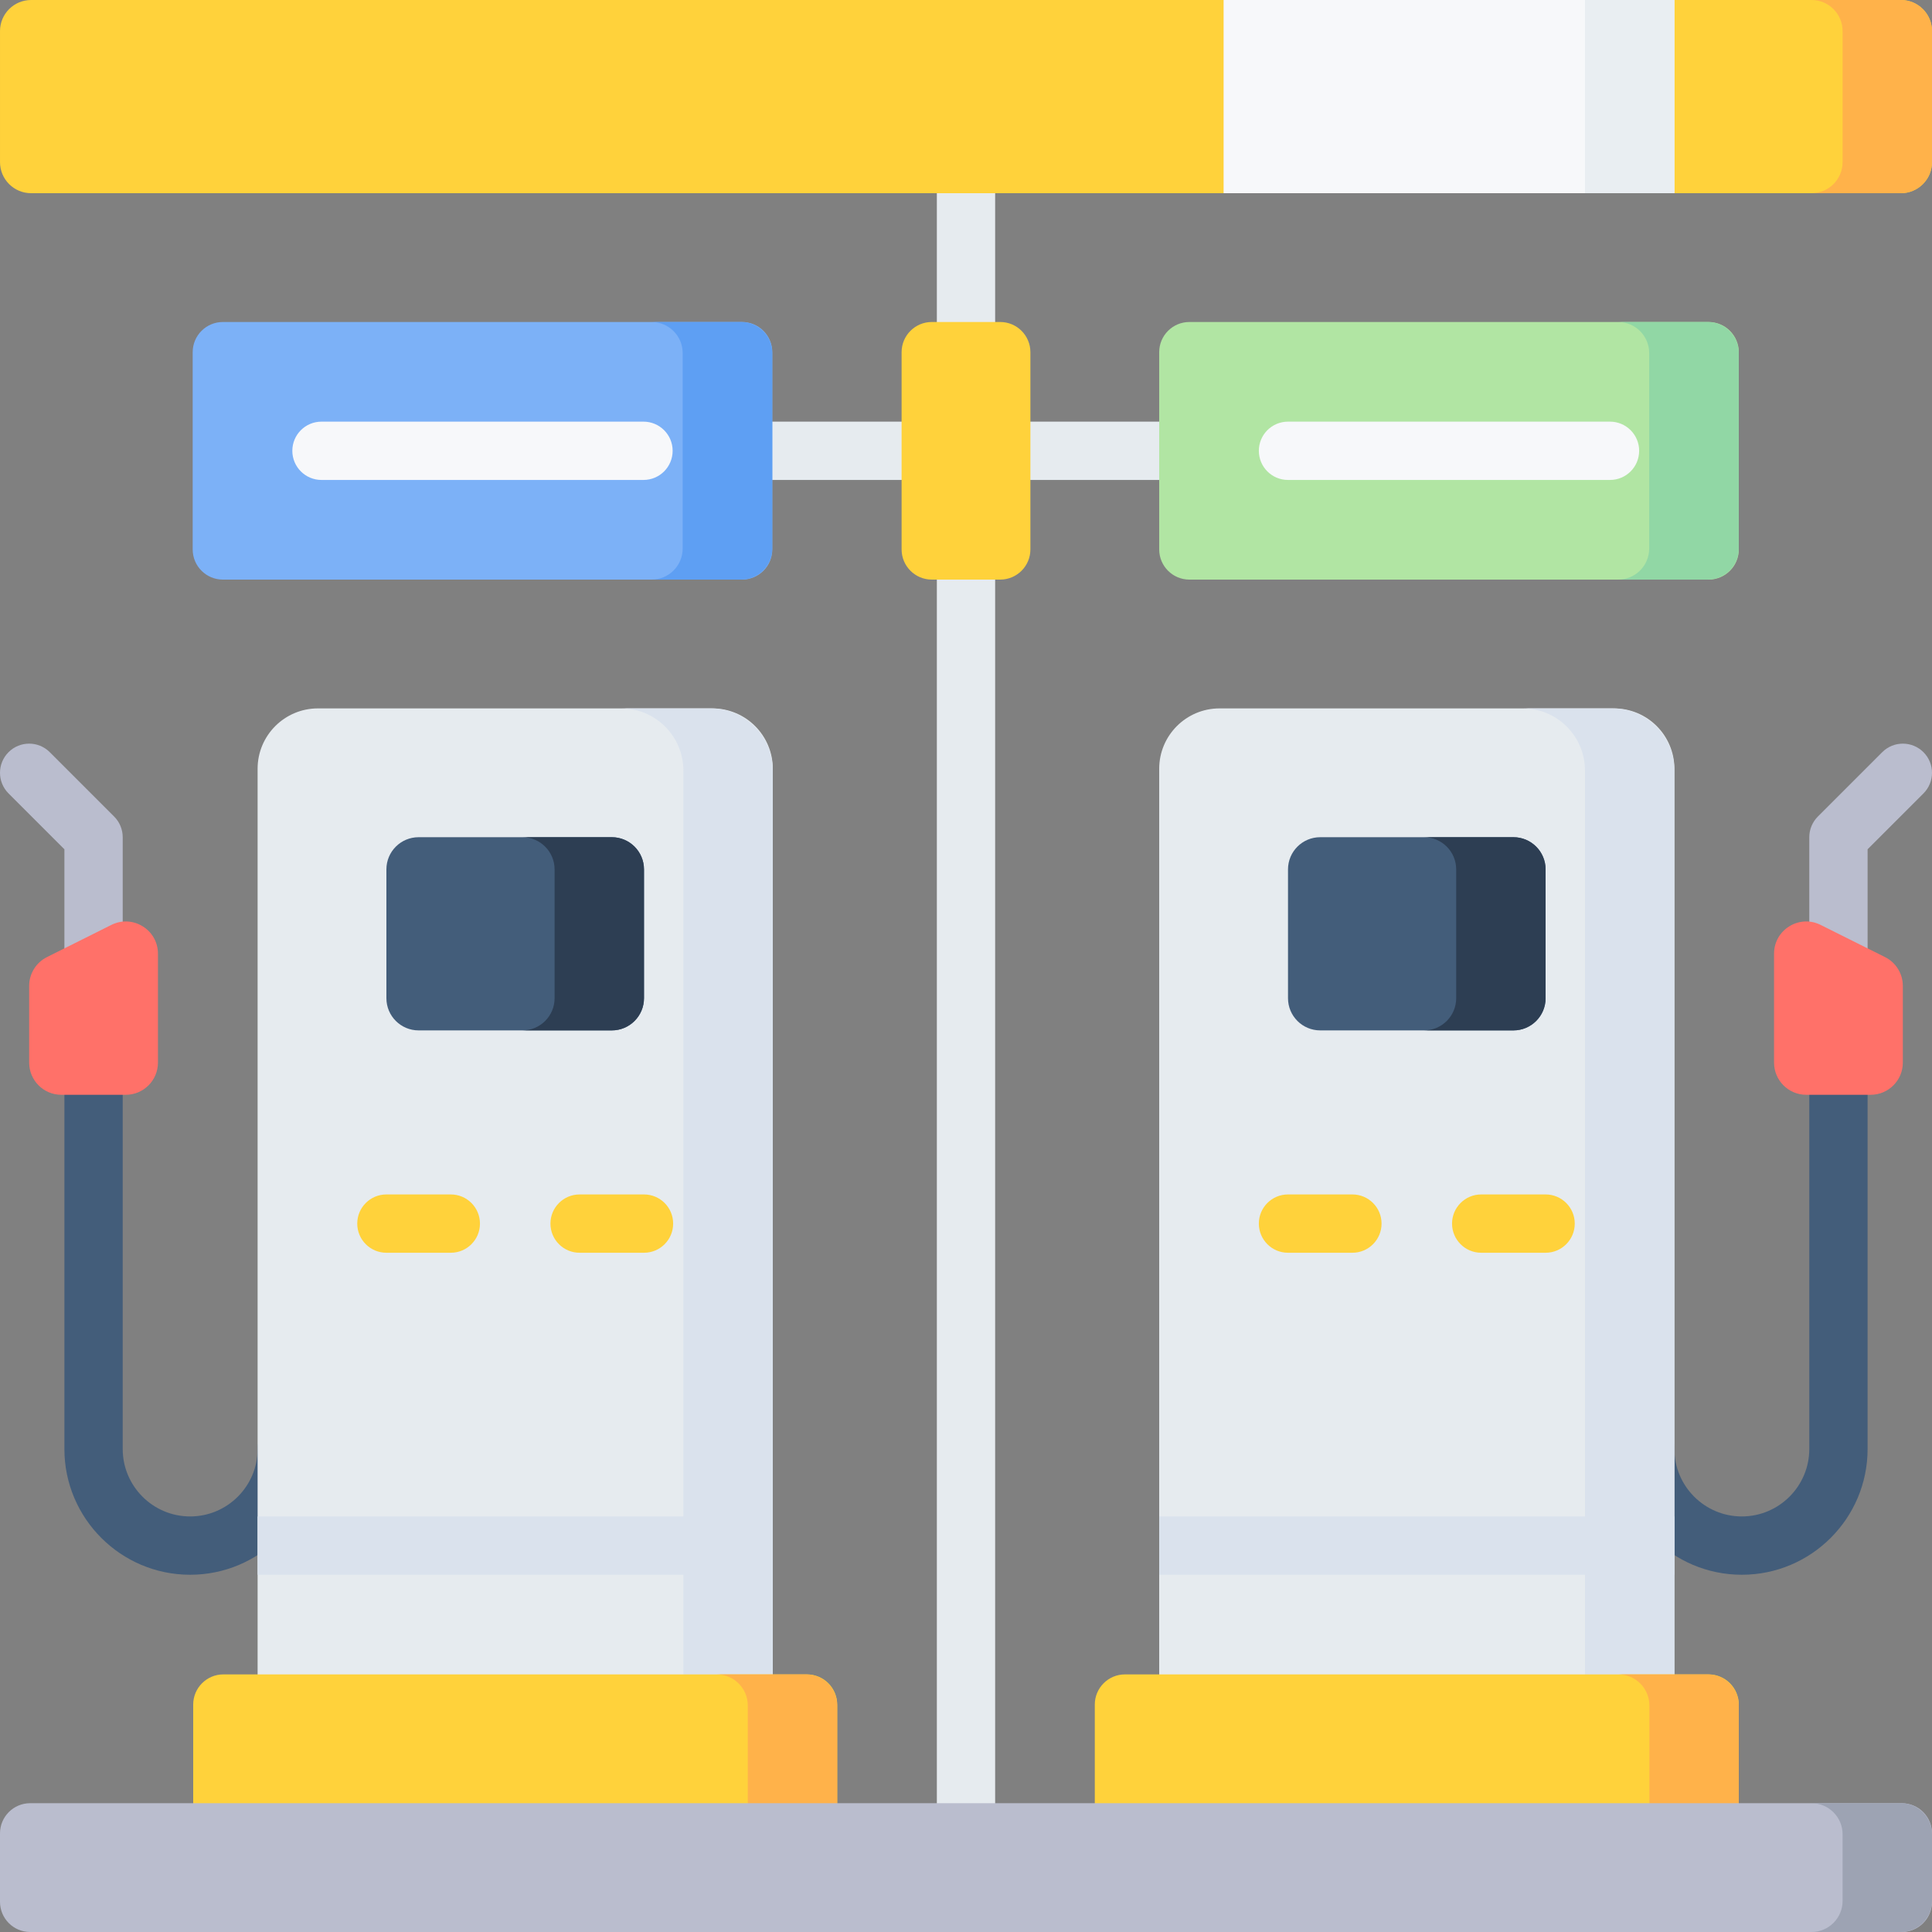 <svg id="Layer_1" enable-background="new 0 0 512 512" height="512" viewBox="0 0 512 512" width="512" xmlns="http://www.w3.org/2000/svg"><rect x="0" y="0" width="512" height="512" fill="#808080" stroke="none"/><g><g><g><g><g><path d="m204.662 127.193h34.134c4.267 0 7.726-3.459 7.726-7.726s-3.459-7.726-7.726-7.726h-34.134c-4.268 0-7.726 3.459-7.726 7.726s3.459 7.726 7.726 7.726z" fill="#e6ebef"/></g></g></g><path d="m196.663 153.6h-137.6c-4.418 0-8-3.582-8-8v-52.267c0-4.418 3.582-8 8-8h137.6c4.418 0 8 3.582 8 8v52.267c0 4.418-3.582 8-8 8z" fill="#7cb1f7"/><g><g><g><path d="m85.196 127.193h85.334c4.268 0 7.726-3.459 7.726-7.726s-3.459-7.726-7.726-7.726h-85.334c-4.268 0-7.726 3.459-7.726 7.726s3.458 7.726 7.726 7.726z" fill="#f7f8fa"/></g></g></g><path d="m196.421 85.333h-23.746c4.552 0 8.242 3.69 8.242 8.241v51.784c0 4.552-3.69 8.241-8.242 8.241h23.746c4.552 0 8.242-3.69 8.242-8.241v-51.783c0-4.552-3.69-8.242-8.242-8.242z" fill="#5e9ff3"/></g><g><g><g><path d="m461.606 417.326c-18.376 0-33.326-14.95-33.326-33.327 0-4.267 3.459-7.726 7.726-7.726 4.268 0 7.726 3.459 7.726 7.726 0 9.856 8.018 17.874 17.873 17.874 9.856 0 17.874-8.018 17.874-17.874v-93.867c0-4.267 3.459-7.726 7.726-7.726 4.268 0 7.726 3.459 7.726 7.726v93.868c.002 18.376-14.948 33.326-33.325 33.326z" fill="#435d7a"/></g></g><path d="m443.733 447.717h-136.533v-243.984c0-8.837 7.163-16 16-16h104.533c8.837 0 16 7.163 16 16z" fill="#e6ebef"/><path d="m401.067 221.867h-51.2c-4.713 0-8.533 3.82-8.533 8.533v34.133c0 4.713 3.82 8.533 8.533 8.533h51.2c4.713 0 8.533-3.82 8.533-8.533v-34.133c0-4.713-3.82-8.533-8.533-8.533z" fill="#435d7a"/><g><path d="m487.207 260.344c-4.267 0-7.726-3.459-7.726-7.726v-30.751c0-2.049.814-4.015 2.263-5.463l17.066-17.066c3.018-3.017 7.91-3.017 10.928 0 3.017 3.017 3.017 7.91 0 10.927l-14.804 14.803v27.551c-.001 4.266-3.459 7.725-7.727 7.725z" fill="#babdce"/></g><path d="m427.25 187.733h-23.694c9.103 0 16.483 7.38 16.483 16.483v243.501h23.694v-243.501c0-9.103-7.379-16.483-16.483-16.483z" fill="#dae2ed"/><path d="m307.2 401.874h136.533v15.453h-136.533z" fill="#dae2ed"/><path d="m401.067 221.867h-23.694c4.713 0 8.533 3.821 8.533 8.533v34.133c0 4.713-3.82 8.533-8.533 8.533h23.694c4.713 0 8.533-3.82 8.533-8.533v-34.133c0-4.713-3.82-8.533-8.533-8.533z" fill="#2d3e53"/><path d="m495.74 290.133h-17.067c-4.713 0-8.533-3.82-8.533-8.533v-28.859c0-6.343 6.676-10.469 12.349-7.632l17.067 8.533c2.891 1.446 4.717 4.4 4.717 7.632v20.326c0 4.713-3.82 8.533-8.533 8.533z" fill="#ff7169"/><path d="m452.8 486.108h-154.667c-4.418 0-8-3.582-8-8v-26.375c0-4.418 3.582-8 8-8h154.667c4.418 0 8 3.582 8 8v26.375c0 4.418-3.582 8-8 8z" fill="#ffd23b"/><path d="m452.558 443.733h-23.694c4.552 0 8.241 3.69 8.241 8.241v25.892c0 4.552-3.69 8.241-8.241 8.241h23.694c4.552 0 8.242-3.69 8.242-8.241v-25.892c0-4.551-3.69-8.241-8.242-8.241z" fill="#ffb24a"/></g><g><g><g><path d="m50.394 417.326c18.376 0 33.326-14.95 33.326-33.327 0-4.267-3.459-7.726-7.726-7.726-4.268 0-7.726 3.459-7.726 7.726 0 9.856-8.018 17.874-17.873 17.874-9.856 0-17.874-8.018-17.874-17.874v-93.867c0-4.267-3.459-7.726-7.726-7.726-4.268 0-7.726 3.459-7.726 7.726v93.868c-.002 18.376 14.948 33.326 33.325 33.326z" fill="#435d7a"/></g></g><path d="m204.8 447.717h-136.533v-243.984c0-8.837 7.163-16 16-16h104.533c8.837 0 16 7.163 16 16z" fill="#e6ebef"/><path d="m162.133 221.867h-51.2c-4.713 0-8.533 3.82-8.533 8.533v34.133c0 4.713 3.82 8.533 8.533 8.533h51.2c4.713 0 8.533-3.82 8.533-8.533v-34.133c.001-4.713-3.82-8.533-8.533-8.533z" fill="#435d7a"/><g><path d="m24.793 260.344c4.268 0 7.726-3.459 7.726-7.726v-30.751c0-2.049-.814-4.015-2.263-5.463l-17.066-17.067c-3.018-3.017-7.91-3.017-10.928 0-3.017 3.017-3.017 7.91 0 10.927l14.804 14.803v27.551c.001 4.267 3.459 7.726 7.727 7.726z" fill="#babdce"/></g><path d="m188.317 187.733h-23.694c9.103 0 16.483 7.38 16.483 16.483v243.501h23.694v-243.501c0-9.103-7.38-16.483-16.483-16.483z" fill="#dae2ed"/><path d="m68.267 401.874h136.533v15.453h-136.533z" fill="#dae2ed"/><path d="m162.133 221.867h-23.694c4.713 0 8.533 3.821 8.533 8.533v34.133c0 4.713-3.82 8.533-8.533 8.533h23.694c4.713 0 8.533-3.82 8.533-8.533v-34.133c.001-4.713-3.82-8.533-8.533-8.533z" fill="#2d3e53"/><path d="m16.26 290.133h17.067c4.713 0 8.533-3.82 8.533-8.533v-28.859c0-6.343-6.676-10.469-12.349-7.632l-17.067 8.533c-2.891 1.446-4.717 4.4-4.717 7.632v20.326c0 4.713 3.82 8.533 8.533 8.533z" fill="#ff7169"/><path d="m213.867 486.108h-154.667c-4.418 0-8-3.582-8-8v-26.375c0-4.418 3.582-8 8-8h154.667c4.418 0 8 3.582 8 8v26.375c0 4.418-3.582 8-8 8z" fill="#ffd23b"/><path d="m213.625 443.733h-23.694c4.552 0 8.241 3.69 8.241 8.241v25.892c0 4.552-3.69 8.241-8.241 8.241h23.694c4.552 0 8.242-3.69 8.242-8.241v-25.892c0-4.551-3.69-8.241-8.242-8.241z" fill="#ffb24a"/></g><g><g><g><path d="m358.4 331.993h-17.067c-4.268 0-7.726-3.459-7.726-7.726s3.459-7.726 7.726-7.726h17.067c4.268 0 7.726 3.459 7.726 7.726s-3.458 7.726-7.726 7.726z" fill="#ffd23b"/></g><g><path d="m409.6 331.993h-17.066c-4.268 0-7.726-3.459-7.726-7.726s3.459-7.726 7.726-7.726h17.066c4.268 0 7.726 3.459 7.726 7.726s-3.459 7.726-7.726 7.726z" fill="#ffd23b"/></g></g></g><g><g><g><path d="m119.467 331.993h-17.067c-4.268 0-7.726-3.459-7.726-7.726s3.459-7.726 7.726-7.726h17.067c4.268 0 7.726 3.459 7.726 7.726s-3.458 7.726-7.726 7.726z" fill="#ffd23b"/></g><g><path d="m170.667 331.993h-17.067c-4.268 0-7.726-3.459-7.726-7.726s3.459-7.726 7.726-7.726h17.066c4.268 0 7.726 3.459 7.726 7.726s-3.458 7.726-7.725 7.726z" fill="#ffd23b"/></g></g></g><g><g><g><path d="m256 93.059c-4.267 0-7.726-3.459-7.726-7.726v-34.133c0-4.268 3.459-7.726 7.726-7.726 4.268 0 7.726 3.459 7.726 7.726v34.133c0 4.268-3.458 7.726-7.726 7.726z" fill="#e6ebef"/></g></g></g><g><g><g><path d="m256 485.593c-4.267 0-7.726-3.459-7.726-7.726v-324.267c0-4.268 3.459-7.726 7.726-7.726 4.268 0 7.726 3.459 7.726 7.726v324.267c0 4.267-3.458 7.726-7.726 7.726z" fill="#e6ebef"/></g></g></g><g><g><g><path d="m307.2 127.193h-34.134c-4.268 0-7.726-3.459-7.726-7.726s3.459-7.726 7.726-7.726h34.134c4.268 0 7.726 3.459 7.726 7.726s-3.458 7.726-7.726 7.726z" fill="#e6ebef"/></g></g><path d="m315.2 153.6h137.6c4.418 0 8-3.582 8-8v-52.267c0-4.418-3.582-8-8-8h-137.6c-4.418 0-8 3.582-8 8v52.267c0 4.418 3.582 8 8 8z" fill="#b1e5a3"/><g><g><path d="m426.667 127.193h-85.334c-4.268 0-7.726-3.459-7.726-7.726s3.459-7.726 7.726-7.726h85.334c4.268 0 7.726 3.459 7.726 7.726s-3.458 7.726-7.726 7.726z" fill="#f7f8fa"/></g></g><path d="m452.559 85.333h-23.746c4.551 0 8.241 3.69 8.241 8.241v51.784c0 4.552-3.69 8.241-8.241 8.241h23.746c4.552 0 8.241-3.69 8.241-8.241v-51.783c0-4.552-3.69-8.242-8.241-8.242z" fill="#91d7a5"/></g><path d="m504 512h-496c-4.418 0-8-3.582-8-8v-18.133c0-4.418 3.582-8 8-8h496c4.418 0 8 3.582 8 8v18.133c0 4.418-3.582 8-8 8z" fill="#babdce"/><path d="m503.759 477.867h-23.694c4.551 0 8.241 3.69 8.241 8.241v17.651c0 4.552-3.69 8.241-8.241 8.241h23.694c4.552 0 8.241-3.69 8.241-8.241v-17.651c0-4.551-3.69-8.241-8.241-8.241z" fill="#9da3b3"/><path d="m265.067 153.6h-18.133c-4.418 0-8-3.582-8-8v-52.267c0-4.418 3.582-8 8-8h18.133c4.418 0 8 3.582 8 8v52.267c0 4.418-3.582 8-8 8z" fill="#ffd23b"/><path d="m503.759 51.2h-83.72l-36.039-5.151-59.733 5.151h-316.026c-4.551 0-8.241-3.69-8.241-8.241v-34.718c0-4.551 3.69-8.241 8.241-8.241h316.026l59.733 5.151 36.039-5.151h83.72c4.551 0 8.241 3.69 8.241 8.241v34.717c0 4.552-3.69 8.242-8.241 8.242z" fill="#ffd23b"/><path d="m324.267 0h119.467v51.2h-119.467z" fill="#f7f8fa"/><path d="m503.759 0h-23.694c4.551 0 8.241 3.69 8.241 8.241v34.717c0 4.552-3.69 8.241-8.241 8.241h23.694c4.552 0 8.241-3.69 8.241-8.241v-34.717c0-4.551-3.69-8.241-8.241-8.241z" fill="#ffb24a"/><path d="m420.039 0h23.694v51.2h-23.694z" fill="#e9eef2"/></g></svg>